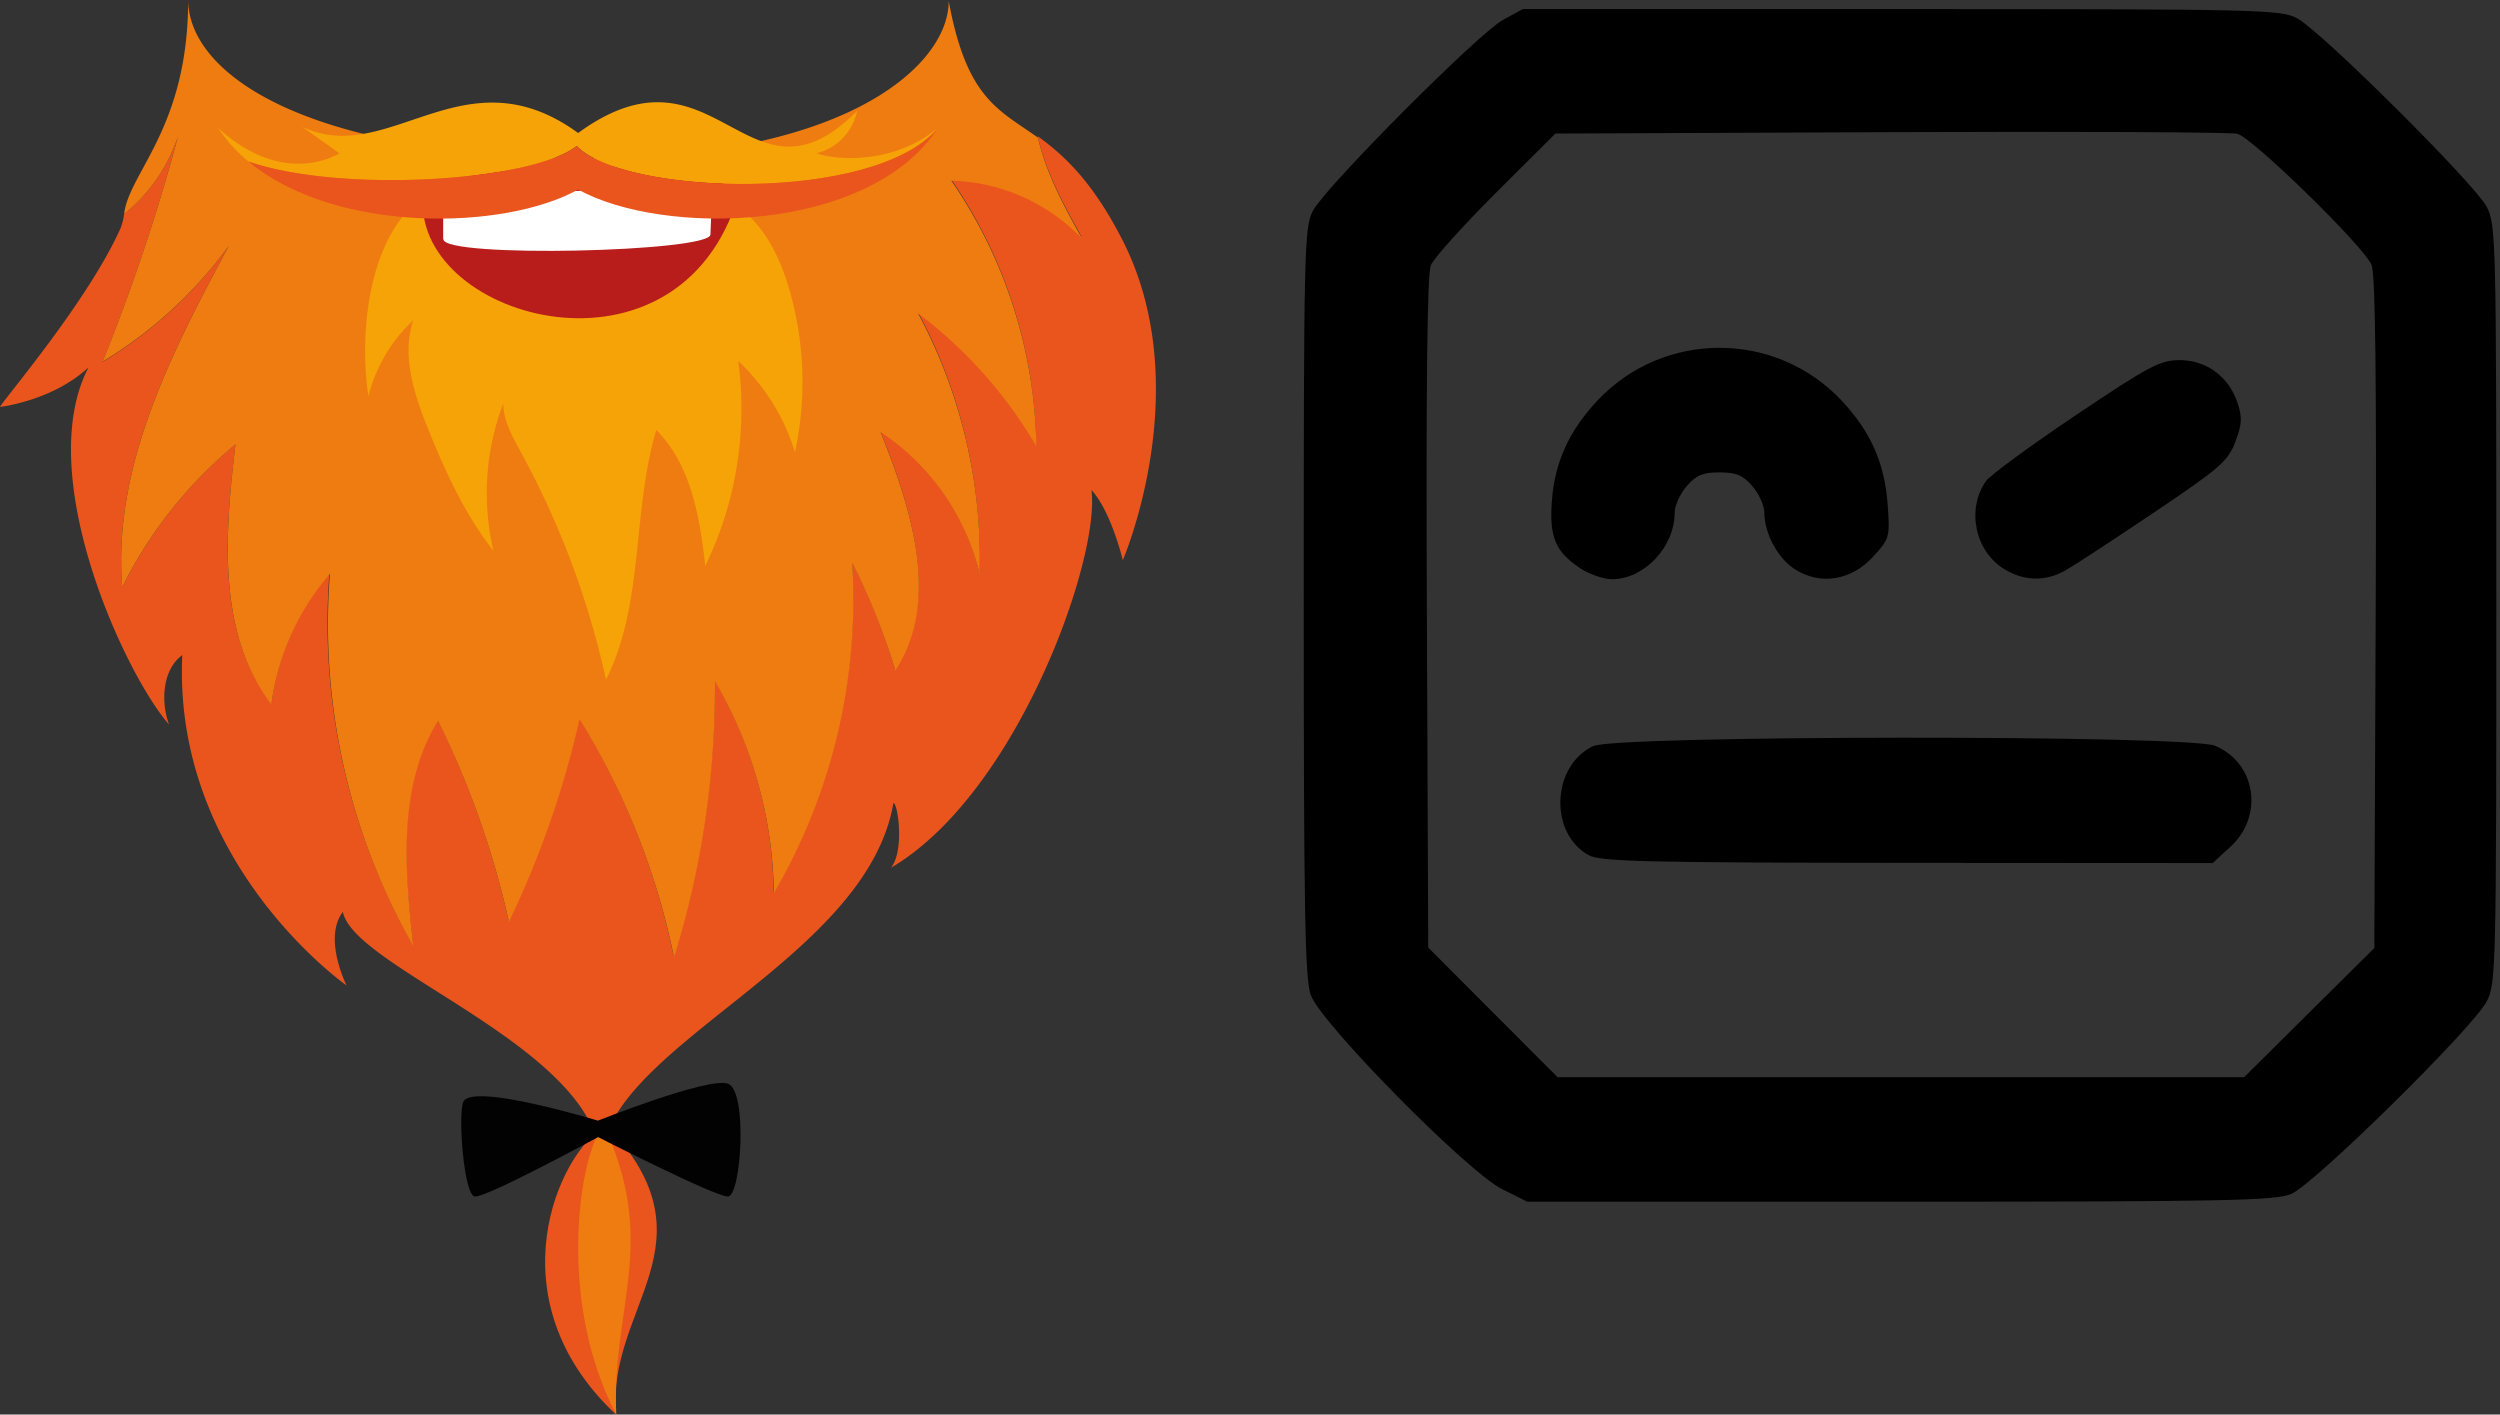<?xml version="1.0" encoding="UTF-8" standalone="no"?>
<svg
   id="Layer_1"
   data-name="Layer 1"
   viewBox="0 0 348.1 196.96"
   version="1.1"
   sodipodi:docname="logo.svg"
   inkscape:version="1.2 (dc2aedaf03, 2022-05-15)"
   xmlns:inkscape="http://www.inkscape.org/namespaces/inkscape"
   xmlns:sodipodi="http://sodipodi.sourceforge.net/DTD/sodipodi-0.dtd"
   xmlns="http://www.w3.org/2000/svg"
   xmlns:svg="http://www.w3.org/2000/svg">
  <rect x="0" y="0" width="348.1" height="196.96" fill="#333333" stroke="none"/>
  <sodipodi:namedview
     id="namedview31"
     pagecolor="#ffffff"
     bordercolor="#000000"
     borderopacity="0.25"
     inkscape:showpageshadow="2"
     inkscape:pageopacity="0.0"
     inkscape:pagecheckerboard="0"
     inkscape:deskcolor="#d1d1d1"
     showgrid="false"
     inkscape:zoom="4.7928512"
     inkscape:cx="153.77068"
     inkscape:cy="142.39958"
     inkscape:window-width="4300"
     inkscape:window-height="1711"
     inkscape:window-x="-9"
     inkscape:window-y="-9"
     inkscape:window-maximized="1"
     inkscape:current-layer="Layer_1" />
  <defs
     id="defs4">
    <style
       id="style2">.cls-1{fill:#99425b;}.cls-2{fill:#fff;}.cls-3{fill:#e9551d;}.cls-4{fill:#ef7c10;}.cls-5{fill:#f6a307;}.cls-6{fill:#b91d1b;}.cls-7{fill:#020203;}</style>
  </defs>
  <path
     class="cls-3"
     d="M134.49,28a67,67,0,0,1,11.84,37,62.44,62.44,0,0,0-16.46-18.52,72.41,72.41,0,0,1,8.56,36.33A32.55,32.55,0,0,0,124.62,63c4.3,10.75,8.43,23.54,2.07,33.22a93.11,93.11,0,0,0-6-15,81.23,81.23,0,0,1-10.92,46,59.53,59.53,0,0,0-8.2-29.47,126.3,126.3,0,0,1-5.71,38.43,101.78,101.78,0,0,0-13.14-33.15,133.18,133.18,0,0,1-9.84,28.19,125.09,125.09,0,0,0-9.87-28c-5.64,9.15-4.66,20.73-3.44,31.38A90.38,90.38,0,0,1,47.93,82.83,34.75,34.75,0,0,0,39.86,101c-7.64-9.9-6.49-23.7-5-36.13A61.76,61.76,0,0,0,19.08,84.77C17.73,68,25.93,52.14,33.9,37.29A60.08,60.08,0,0,1,16.35,53.42,270.55,270.55,0,0,0,26.85,22a23.19,23.19,0,0,1-7.51,10.82,7.66,7.66,0,0,1-.53,2.07C14.22,45.06,2.68,58.51,2.06,59.69c0,0,7.28-.82,12.33-5.51C6.58,69.1,19.44,96.9,25.6,103.92c-1.18-3.18-.92-7.67,1.84-9.67-1.35,29.05,22.88,46,22.88,46S47,133.69,49.8,130c1.57,8,35.9,19.14,35.9,35.14,0-16.23,36.92-28,40.76-50.29.62,0,1.57,6.59-.33,9,17.58-10.33,29.18-43.12,27.9-52.6,2.76,3,4.37,9.78,4.37,9.78s10.59-24.5-.33-45.12C153.94,28,150,24.5,146.56,22c1.11,5,3.64,9.58,6.13,14.07A26.36,26.36,0,0,0,134.49,28Z"
     transform="translate(-2.06 -3.03)"
     id="path10" />
  <path
     class="cls-4"
     d="M80.62,25C42.78,24.08,28.26,12.63,28.26,3c0,17.83-8.23,24-8.92,29.83A23.19,23.19,0,0,0,26.85,22a270.55,270.55,0,0,1-10.5,31.38A60.08,60.08,0,0,0,33.9,37.29C25.93,52.14,17.73,68,19.08,84.77A61.35,61.35,0,0,1,34.85,64.9c-1.48,12.43-2.59,26.26,5,36.23A34.7,34.7,0,0,1,48,82.93a90.45,90.45,0,0,0,11.61,51.84c-1.18-10.65-2.2-22.23,3.44-31.38a124.08,124.08,0,0,1,9.87,28,133.07,133.07,0,0,0,9.84-28.2,101.58,101.58,0,0,1,13.15,33.15,126.2,126.2,0,0,0,5.7-38.43,59.88,59.88,0,0,1,8.2,29.48,81.17,81.17,0,0,0,10.92-46,94.68,94.68,0,0,1,6,15c6.36-9.7,2.23-22.49-2.06-33.21A32.7,32.7,0,0,1,138.46,83a72.41,72.41,0,0,0-8.56-36.33,62.44,62.44,0,0,1,16.46,18.52,67.06,67.06,0,0,0-11.83-37,26.13,26.13,0,0,1,18.19,8.07c-2.49-4.49-5-9.08-6.13-14.07-5.54-3.93-9.93-5.44-12.43-19C134.13,12.63,118.49,25.91,80.62,25Z"
     transform="translate(-2.06 -3.03)"
     id="path12" />
  <path
     class="cls-5"
     d="M60,31.22c-6.69,5.81-7.93,18.3-6.65,27A21.76,21.76,0,0,1,59.6,47.62c-1.67,5,.17,10.46,2.17,15.38,2.39,5.9,5.08,11.74,9,16.72a35.1,35.1,0,0,1,1.37-20.53c0,2.46,1.32,4.73,2.5,6.89a119.6,119.6,0,0,1,11.8,31.58c5.34-10.63,3.61-23.38,7-34.76,4.85,4.85,6.06,12.13,6.82,18.92a49.92,49.92,0,0,0,4.59-28.53A29,29,0,0,1,112.75,66a46.24,46.24,0,0,0-1-23.38c-1.48-4.75-4.07-9.6-8.63-11.74a18.79,18.79,0,0,0-5.54-1.44c-3.28-.46-6.59-.72-9.9-1a64.1,64.1,0,0,0-12.23-.1,21.75,21.75,0,0,0-11.25,4.36"
     transform="translate(-2.06 -3.03)"
     id="path14" />
  <path
     class="cls-6"
     d="M61,30.11C59.11,47,95.34,57.85,104.46,31.55,107.28,23.42,61.44,25.78,61,30.11Z"
     transform="translate(-2.06 -3.03)"
     id="path16" />
  <path
     class="cls-2"
     d="M63.8,36.34c0,2.66,37.25,1.77,37.18-.66,0-.52.26-6.13.3-6.75-10.46.56-28.36.29-37.51,3.08l0,4.33Z"
     transform="translate(-2.06 -3.03)"
     id="path18" />
  <path
     class="cls-5"
     d="M82.36,23.36c6.59,6.85,41.41,8.06,50.3-2.53-6.07,5.08-14.14,4.56-16.89,3.54a7.67,7.67,0,0,0,5.64-5.9c-15.18,15.31-19.64-10.95-38.85,3.08C66.69,10,56.26,26.37,44.16,20.7l5.15,3.67s-7.58,5-16.89-3.54a21.39,21.39,0,0,0,4.23,4.69C49.63,30,76.19,28.27,82.36,23.36Z"
     transform="translate(-2.06 -3.03)"
     id="path20" />
  <path
     class="cls-3"
     d="M82.56,29.42c11.67,6.49,40.42,6.2,50.1-8.56h0c-8.89,10.56-43.71,9.35-50.3,2.5C76.19,28.27,49.63,30,36.65,25.52,48.75,35.59,72.26,35.16,82.56,29.42Z"
     transform="translate(-2.06 -3.03)"
     id="path22" />
  <path
     class="cls-3"
     d="M86.52,159.66c-6.75,3.77-15.9,24.2,1.31,40.33-1.31-15.15,14.3-23.81-1.31-40.33"
     transform="translate(-2.06 -3.03)"
     id="path24" />
  <path
     class="cls-4"
     d="M86.13,159.66c-3.31,3.77-6.72,24.2,1.74,40.33-.66-15.15,5.9-23.81-1.74-40.33"
     transform="translate(-2.06 -3.03)"
     id="path26" />
  <path
     class="cls-7"
     d="M66.59,156.41c1.34-2.65,18.72,2.66,18.72,2.66s15.31-6.1,18.1-5.15,1.87,15.71,0,15.71-18.07-8.27-18.07-8.27-15.64,8.5-17.18,8.27S65.8,158,66.59,156.41Z"
     transform="translate(-2.06 -3.03)"
     id="path28" />
  <path
     style="fill:#000000;stroke-width:0.693"
     d="m 209.157,165.576 c -4.857,-2.42 -25.275,-23.138 -26.652,-27.043 -0.802,-2.274 -0.973,-11.902 -0.973,-54.76 0,-49.249 0.068,-52.13 1.282,-54.428 1.766,-3.343 23.038,-24.709 26.452,-26.569 l 2.773,-1.511 h 52.695 c 49.924,0 52.822,0.067 55.121,1.282 3.31,1.749 24.733,23.055 26.396,26.251 1.288,2.475 1.338,4.563 1.338,55.322 0,50.761 -0.051,52.847 -1.338,55.322 -1.928,3.706 -24.071,25.503 -27.24,26.814 -2.241,0.927 -9.359,1.066 -54.465,1.066 h -51.887 z m 112.379,-24.582 9.066,-8.993 0.188,-46.643 c 0.13,-32.444 -0.042,-47.198 -0.567,-48.465 -1.062,-2.563 -16.61,-17.751 -18.697,-18.264 -0.948,-0.233 -22.702,-0.336 -48.341,-0.228 l -46.617,0.196 -8.302,8.281 c -4.566,4.554 -8.634,9.081 -9.039,10.059 -0.501,1.21 -0.677,16.66 -0.549,48.391 l 0.188,46.613 9.004,9.023 9.004,9.023 h 47.799 47.799 z M 221.235,119.088 c -5.565,-3.02 -5.202,-12.451 0.586,-15.197 3.232,-1.533 82.941,-1.582 86.602,-0.053 5.697,2.38 6.829,9.772 2.151,14.058 l -2.485,2.277 -42.478,-0.028 c -36.22,-0.024 -42.757,-0.179 -44.376,-1.058 z m -1.283,-40.016 c -3.371,-2.272 -4.219,-4.285 -3.878,-9.209 0.375,-5.415 2.353,-9.81 6.327,-14.059 9.196,-9.832 24.854,-9.832 34.05,0 4.048,4.328 5.977,8.71 6.393,14.525 0.32,4.47 0.259,4.683 -2.035,7.186 -3.036,3.313 -7.289,4.008 -10.852,1.773 -2.398,-1.505 -4.292,-5.006 -4.292,-7.935 0,-0.944 -0.747,-2.585 -1.66,-3.647 -1.327,-1.543 -2.246,-1.93 -4.58,-1.93 -2.335,0 -3.254,0.387 -4.58,1.93 -0.913,1.061 -1.66,2.702 -1.66,3.647 0,4.802 -4.22,9.291 -8.738,9.297 -1.183,9.68e-4 -3.206,-0.709 -4.497,-1.578 z m 59.127,0.176 c -4.081,-2.488 -5.301,-8.336 -2.557,-12.254 0.569,-0.812 6.186,-4.935 12.483,-9.163 10.272,-6.896 11.763,-7.686 14.509,-7.686 3.727,0 6.838,2.309 8.047,5.973 0.668,2.023 0.611,2.989 -0.322,5.43 -1.019,2.668 -2.166,3.662 -11.332,9.823 -5.609,3.77 -11.138,7.388 -12.286,8.039 -2.8,1.588 -5.764,1.532 -8.543,-0.162 z"
     id="path210" />
</svg>
